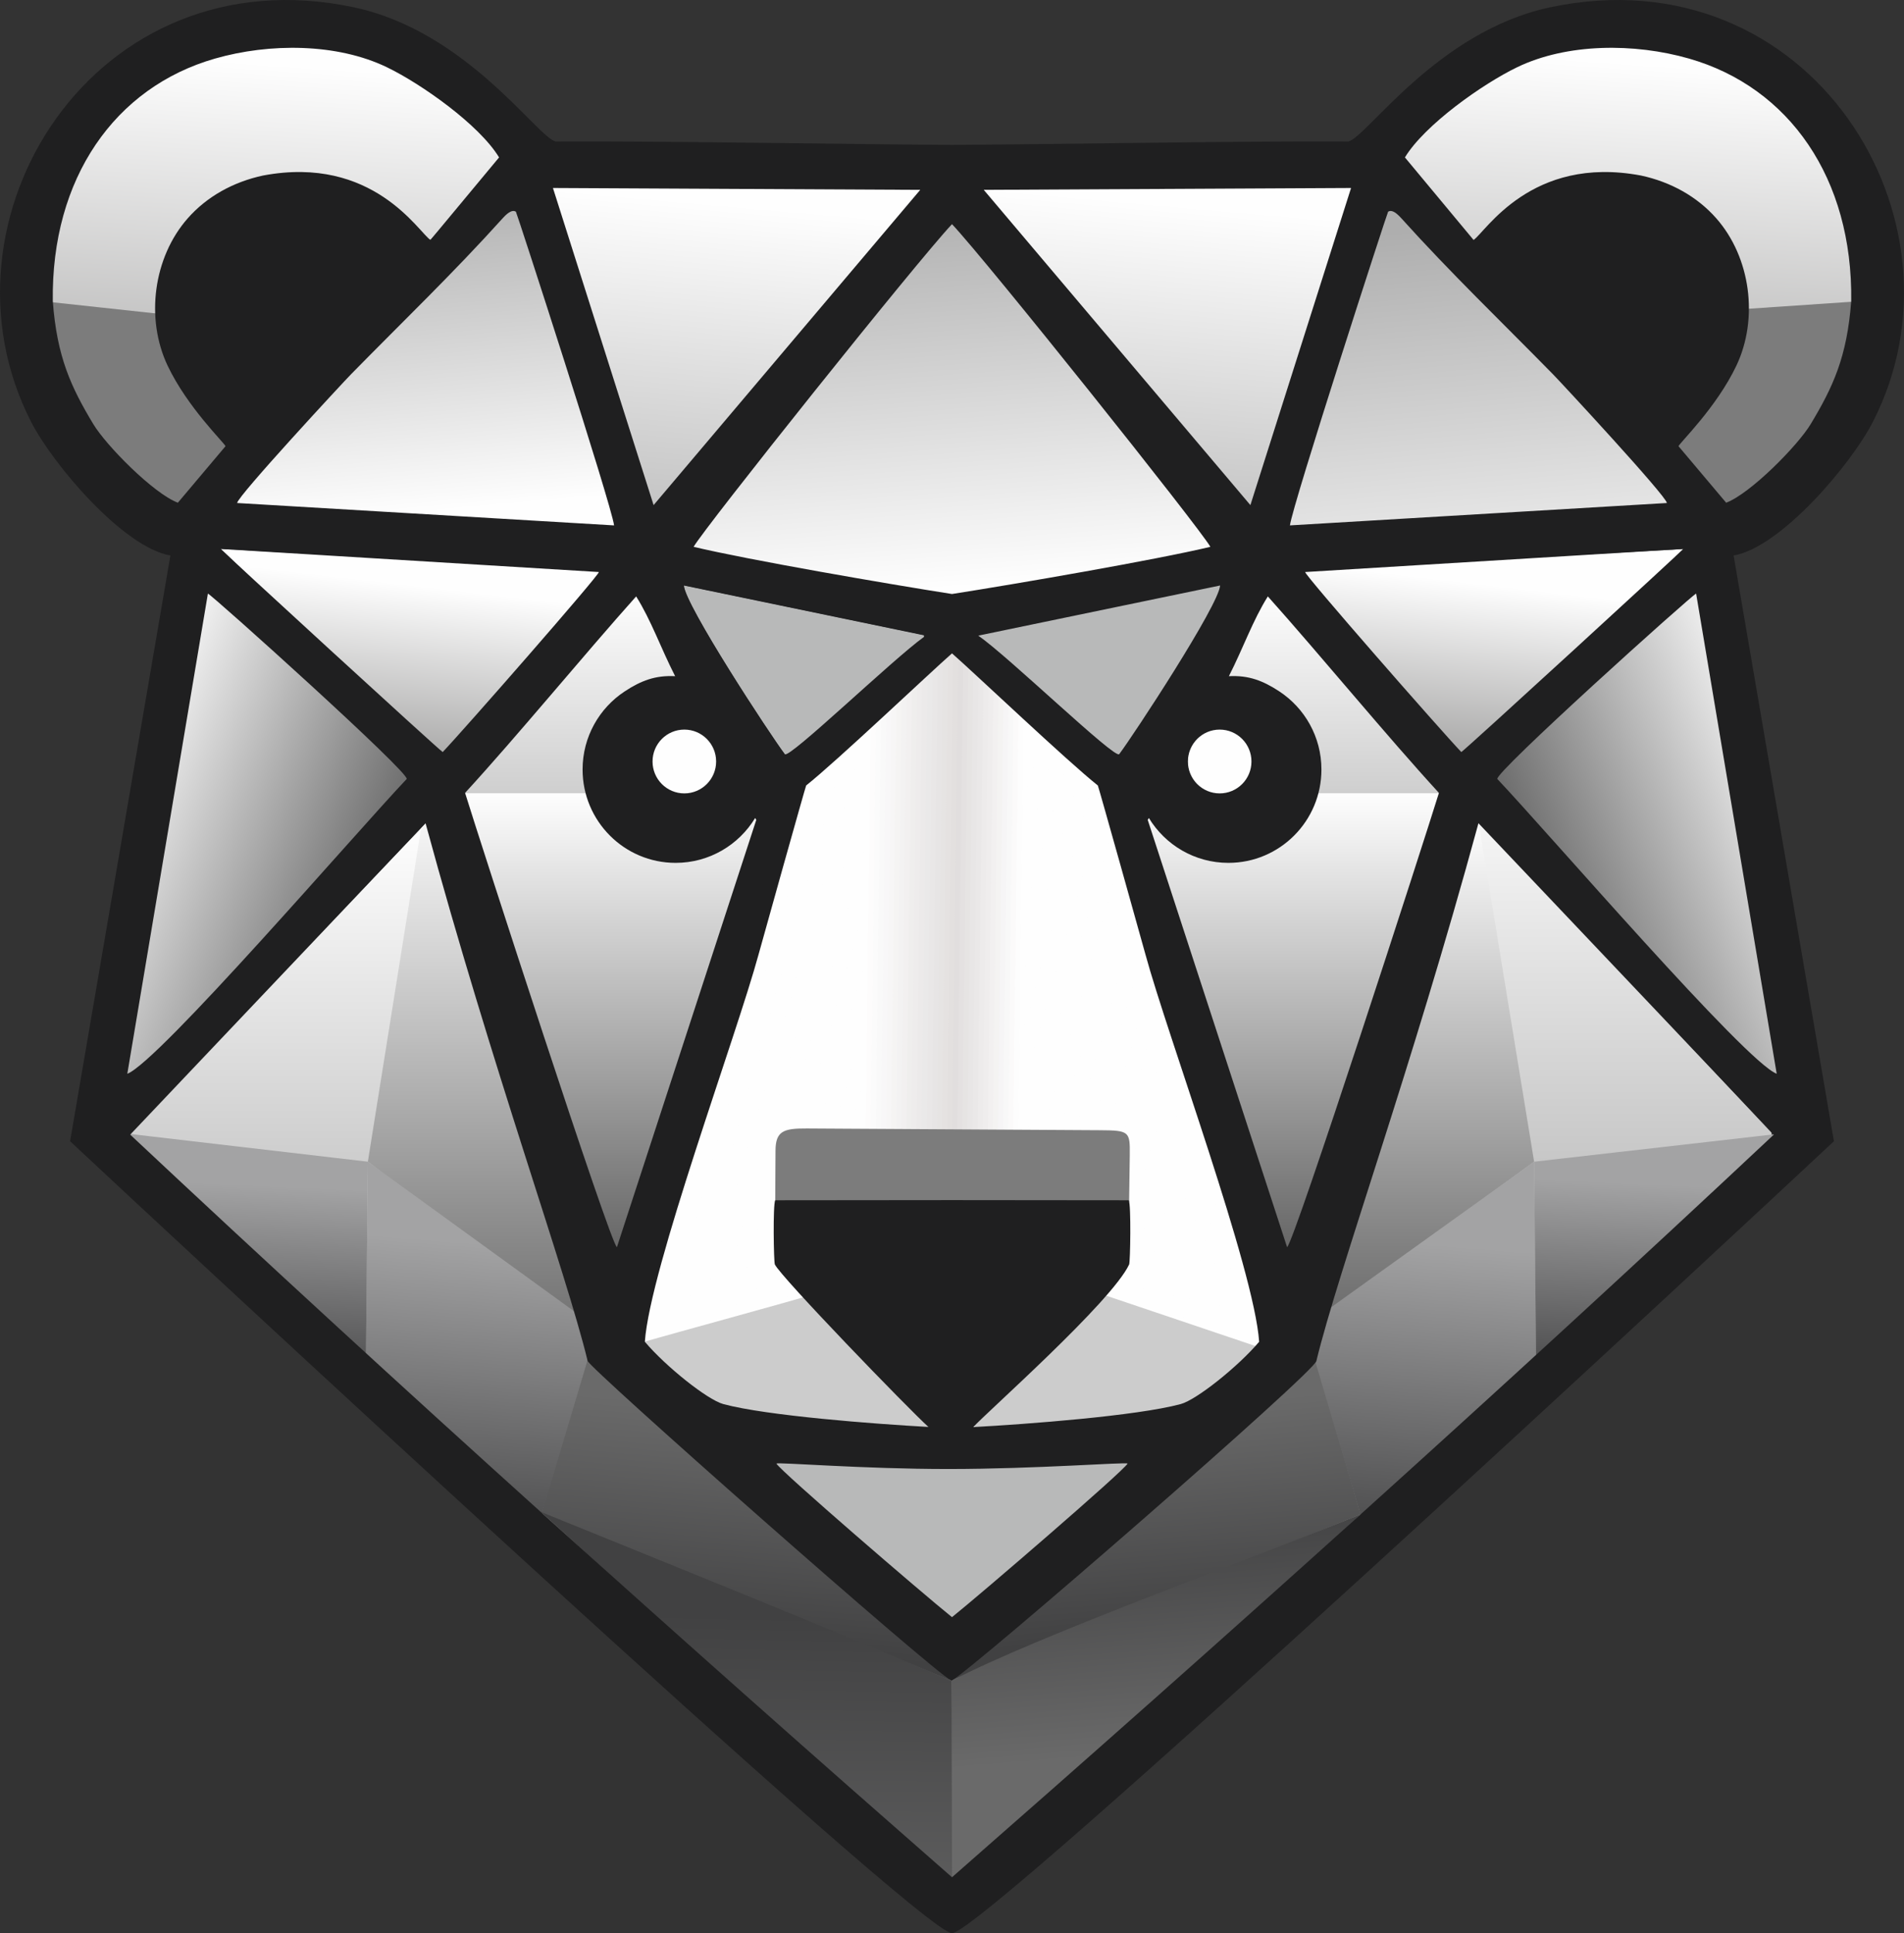 <?xml version="1.0" encoding="UTF-8"?> <svg xmlns="http://www.w3.org/2000/svg" width="201" height="204" viewBox="0 0 201 204" fill="none"><rect x="0" y="0" width="201" height="204" fill="#333333" stroke="none"/><path d="M72.219 83.816C74.119 83.816 75.66 82.271 75.66 80.365C75.66 78.46 74.119 76.915 72.219 76.915C70.318 76.915 68.777 78.46 68.777 80.365C68.777 82.271 70.318 83.816 72.219 83.816Z" fill="#FEFEFE"></path><path d="M128.805 83.816C130.706 83.816 132.247 82.271 132.247 80.365C132.247 78.46 130.706 76.915 128.805 76.915C126.905 76.915 125.364 78.46 125.364 80.365C125.364 82.271 126.905 83.816 128.805 83.816Z" fill="#FEFEFE"></path><path fill-rule="evenodd" clip-rule="evenodd" d="M195.424 30.424C196.077 38.047 192.5 48.759 182.162 53.509L176.965 46.917C177.783 46.092 184.865 39.054 184.161 32.61L195.424 30.424Z" fill="#7C7C7C"></path><path fill-rule="evenodd" clip-rule="evenodd" d="M188.266 113.308C186.334 112.57 166.779 90.693 163.109 87.174C157.798 82.086 157.997 83.17 160.172 80.157C162.341 77.148 178.771 61.261 179.341 61.076L188.266 113.308Z" fill="url(#paint0_linear_830_1479)"></path><path fill-rule="evenodd" clip-rule="evenodd" d="M103.978 67.074L129.51 61.782C129.376 63.861 120.397 77.533 118.855 79.581C118.166 80.495 105.061 68.29 103.978 67.074Z" fill="#B8B9B9"></path><path fill-rule="evenodd" clip-rule="evenodd" d="M148.324 79.217C153.988 82.849 151.774 85.079 150.366 91.207C149.448 95.198 136.89 131.645 135.734 132.536L135.302 132.668L121.079 86.519C121.1 86.521 124.033 88.881 125.879 89.402C140.679 93.582 141.961 72.754 129.34 71.59L133.707 62.358L148.324 79.217Z" fill="url(#paint1_linear_830_1479)"></path><path fill-rule="evenodd" clip-rule="evenodd" d="M119.866 126.655L81.837 126.585L81.767 121.613C81.737 119.164 81.822 119.03 84.907 119.013L116.472 118.828C118.978 118.813 119.828 119.098 119.838 121.184L119.866 126.655Z" fill="#7C7C7C"></path><path fill-rule="evenodd" clip-rule="evenodd" d="M136.88 55.441C137.175 53.007 145.13 18.502 147.738 21.396C152.96 27.192 159.193 33.93 164.653 39.496C165.495 40.353 176.658 52.386 176.673 53.079L136.88 55.441Z" fill="#E9E9E9"></path><path fill-rule="evenodd" clip-rule="evenodd" d="M138.486 60.362L178.398 57.927C178.372 57.969 173.318 62.307 172.881 62.707C170.975 64.442 169.48 65.913 167.735 67.542C160.198 74.582 157.861 84.599 152.401 78.592C151.153 77.216 149.247 72.105 147.779 70.865C145.907 69.285 144.499 67.338 142.896 65.777C142.078 64.982 138.132 61.618 138.486 60.362Z" fill="url(#paint2_linear_830_1479)"></path><path fill-rule="evenodd" clip-rule="evenodd" d="M177.807 57.927L137.177 60.166L154.433 80.374L177.807 57.927Z" fill="url(#paint3_linear_830_1479)"></path><path fill-rule="evenodd" clip-rule="evenodd" d="M179.747 59.46L189.985 116.974L155.815 81.692L179.747 59.46Z" fill="url(#paint4_linear_830_1479)"></path><path fill-rule="evenodd" clip-rule="evenodd" d="M177.44 53.742L133.616 57.161L146.579 18.742L177.44 53.742Z" fill="url(#paint5_linear_830_1479)"></path><path fill-rule="evenodd" clip-rule="evenodd" d="M145.411 18.419L102.888 19.067L131.916 56.349L145.411 18.419Z" fill="url(#paint6_linear_830_1479)"></path><path fill-rule="evenodd" clip-rule="evenodd" d="M131.116 58.238L99.858 65.89L67.98 57.27L99.936 19.814L131.116 58.238Z" fill="url(#paint7_linear_830_1479)"></path><path fill-rule="evenodd" clip-rule="evenodd" d="M97.722 67.074L72.19 61.782C72.324 63.861 81.303 77.533 82.845 79.581C83.534 80.495 96.639 68.29 97.722 67.074Z" fill="#B8B9B9"></path><mask id="mask0_830_1479" style="mask-type:luminance" maskUnits="userSpaceOnUse" x="64" y="65" width="72" height="89"><path d="M82.832 82.256L101.849 65.89L118.936 82.683L135.68 142.442L131.138 149.233L100.986 153.254L73.658 149.939L64.579 142.533L82.832 82.256Z" fill="white"></path></mask><g mask="url(#mask0_830_1479)"><path fill-rule="evenodd" clip-rule="evenodd" d="M65.563 65.425L66 65.429L64.885 152.791L64.45 152.785L65.563 65.425Z" fill="#FEFEFE"></path><path fill-rule="evenodd" clip-rule="evenodd" d="M65.731 65.427L66.537 65.437L65.422 152.797L64.616 152.787L65.731 65.427Z" fill="#FEFEFE"></path><path fill-rule="evenodd" clip-rule="evenodd" d="M66.267 65.433L67.073 65.444L65.96 152.804L65.154 152.795L66.267 65.433Z" fill="#FEFEFE"></path><path fill-rule="evenodd" clip-rule="evenodd" d="M66.807 65.439L67.612 65.45L66.497 152.812L65.691 152.802L66.807 65.439Z" fill="#FEFEFE"></path><path fill-rule="evenodd" clip-rule="evenodd" d="M67.342 65.446L68.147 65.456L67.034 152.818L66.227 152.808L67.342 65.446Z" fill="#FEFEFE"></path><path fill-rule="evenodd" clip-rule="evenodd" d="M67.881 65.454L68.687 65.463L67.571 152.825L66.766 152.814L67.881 65.454Z" fill="#FEFEFE"></path><path fill-rule="evenodd" clip-rule="evenodd" d="M68.417 65.46L69.223 65.471L68.108 152.831L67.302 152.823L68.417 65.46Z" fill="#FEFEFE"></path><path fill-rule="evenodd" clip-rule="evenodd" d="M68.954 65.467L69.762 65.477L68.647 152.84L67.841 152.829L68.954 65.467Z" fill="#FEFEFE"></path><path fill-rule="evenodd" clip-rule="evenodd" d="M69.492 65.473L70.298 65.484L69.183 152.846L68.377 152.836L69.492 65.473Z" fill="#FEFEFE"></path><path fill-rule="evenodd" clip-rule="evenodd" d="M70.029 65.482L70.835 65.49L69.722 152.853L68.916 152.842L70.029 65.482Z" fill="#FEFEFE"></path><path fill-rule="evenodd" clip-rule="evenodd" d="M70.567 65.488L71.373 65.499L70.258 152.859L69.452 152.85L70.567 65.488Z" fill="#FEFEFE"></path><path fill-rule="evenodd" clip-rule="evenodd" d="M71.105 65.495L71.91 65.505L70.797 152.867L69.989 152.857L71.105 65.495Z" fill="#FEFEFE"></path><path fill-rule="evenodd" clip-rule="evenodd" d="M71.639 65.501L72.447 65.512L71.332 152.874L70.526 152.863L71.639 65.501Z" fill="#FEFEFE"></path><path fill-rule="evenodd" clip-rule="evenodd" d="M72.179 65.51L72.984 65.518L71.869 152.88L71.064 152.87L72.179 65.51Z" fill="#FEFEFE"></path><path fill-rule="evenodd" clip-rule="evenodd" d="M72.715 65.516L73.522 65.526L72.407 152.886L71.602 152.878L72.715 65.516Z" fill="#FEFEFE"></path><path fill-rule="evenodd" clip-rule="evenodd" d="M73.254 65.522L74.06 65.533L72.944 152.895L72.139 152.884L73.254 65.522Z" fill="#FEFEFE"></path><path fill-rule="evenodd" clip-rule="evenodd" d="M73.79 65.529L74.596 65.539L73.483 152.901L72.677 152.891L73.79 65.529Z" fill="#FEFEFE"></path><path fill-rule="evenodd" clip-rule="evenodd" d="M74.329 65.537L75.135 65.546L74.02 152.908L73.214 152.897L74.329 65.537Z" fill="#FEFEFE"></path><path fill-rule="evenodd" clip-rule="evenodd" d="M74.865 65.544L75.671 65.554L74.558 152.914L73.75 152.904L74.865 65.544Z" fill="#FEFEFE"></path><path fill-rule="evenodd" clip-rule="evenodd" d="M75.402 65.55L76.21 65.56L75.095 152.923L74.289 152.912L75.402 65.55Z" fill="#FEFEFE"></path><path fill-rule="evenodd" clip-rule="evenodd" d="M75.939 65.556L76.745 65.567L75.63 152.929L74.824 152.919L75.939 65.556Z" fill="#FEFEFE"></path><path fill-rule="evenodd" clip-rule="evenodd" d="M76.476 65.565L77.284 65.573L76.169 152.935L75.363 152.925L76.476 65.565Z" fill="#FEFEFE"></path><path fill-rule="evenodd" clip-rule="evenodd" d="M77.015 65.571L77.82 65.582L76.705 152.942L75.899 152.931L77.015 65.571Z" fill="#FEFEFE"></path><path fill-rule="evenodd" clip-rule="evenodd" d="M77.552 65.577L78.357 65.588L77.244 152.95L76.439 152.94L77.552 65.577Z" fill="#FEFEFE"></path><path fill-rule="evenodd" clip-rule="evenodd" d="M78.09 65.584L78.896 65.594L77.78 152.956L76.975 152.946L78.09 65.584Z" fill="#FEFEFE"></path><path fill-rule="evenodd" clip-rule="evenodd" d="M78.627 65.59L79.433 65.601L78.32 152.963L77.512 152.952L78.627 65.59Z" fill="#FEFEFE"></path><path fill-rule="evenodd" clip-rule="evenodd" d="M79.163 65.599L79.971 65.609L78.856 152.97L78.05 152.959L79.163 65.599Z" fill="#FEFEFE"></path><path fill-rule="evenodd" clip-rule="evenodd" d="M79.702 65.605L80.508 65.616L79.393 152.978L78.587 152.967L79.702 65.605Z" fill="#FEFEFE"></path><path fill-rule="evenodd" clip-rule="evenodd" d="M80.237 65.612L81.043 65.622L79.93 152.984L79.124 152.974L80.237 65.612Z" fill="#FEFEFE"></path><path fill-rule="evenodd" clip-rule="evenodd" d="M80.776 65.618L81.582 65.629L80.467 152.991L79.661 152.98L80.776 65.618Z" fill="#FEFEFE"></path><path fill-rule="evenodd" clip-rule="evenodd" d="M81.312 65.626L82.118 65.637L81.005 152.997L80.199 152.986L81.312 65.626Z" fill="#FEFEFE"></path><path fill-rule="evenodd" clip-rule="evenodd" d="M81.852 65.633L82.657 65.643L81.542 153.003L80.736 152.995L81.852 65.633Z" fill="#FEFEFE"></path><path fill-rule="evenodd" clip-rule="evenodd" d="M82.388 65.639L83.193 65.65L82.08 153.012L81.272 153.001L82.388 65.639Z" fill="#FEFEFE"></path><path fill-rule="evenodd" clip-rule="evenodd" d="M82.925 65.645L83.733 65.656L82.617 153.018L81.811 153.008L82.925 65.645Z" fill="#FEFEFE"></path><path fill-rule="evenodd" clip-rule="evenodd" d="M83.463 65.654L84.269 65.665L83.153 153.025L82.348 153.014L83.463 65.654Z" fill="#FEFEFE"></path><path fill-rule="evenodd" clip-rule="evenodd" d="M84 65.66L84.805 65.671L83.692 153.031L82.887 153.023L84 65.66Z" fill="#FEFEFE"></path><path fill-rule="evenodd" clip-rule="evenodd" d="M84.537 65.667L85.343 65.677L84.228 153.04L83.422 153.029L84.537 65.667Z" fill="#FEFEFE"></path><path fill-rule="evenodd" clip-rule="evenodd" d="M85.074 65.673L85.88 65.684L84.767 153.046L83.961 153.035L85.074 65.673Z" fill="#FEFEFE"></path><path fill-rule="evenodd" clip-rule="evenodd" d="M85.612 65.682L86.418 65.69L85.303 153.052L84.497 153.042L85.612 65.682Z" fill="#FEFEFE"></path><path fill-rule="evenodd" clip-rule="evenodd" d="M86.149 65.688L86.955 65.699L85.84 153.059L85.034 153.05L86.149 65.688Z" fill="#FEFEFE"></path><path fill-rule="evenodd" clip-rule="evenodd" d="M86.685 65.695L87.493 65.705L86.378 153.067L85.572 153.057L86.685 65.695Z" fill="#FEFEFE"></path><path fill-rule="evenodd" clip-rule="evenodd" d="M87.225 65.701L88.03 65.711L86.915 153.073L86.109 153.063L87.225 65.701Z" fill="#FEFEFE"></path><path fill-rule="evenodd" clip-rule="evenodd" d="M87.761 65.709L88.566 65.718L87.453 153.08L86.647 153.069L87.761 65.709Z" fill="#FEFEFE"></path><path fill-rule="evenodd" clip-rule="evenodd" d="M88.3 65.716L89.106 65.726L87.99 153.086L87.185 153.078L88.3 65.716Z" fill="#FEFEFE"></path><path fill-rule="evenodd" clip-rule="evenodd" d="M88.835 65.722L89.641 65.733L88.528 153.095L87.72 153.084L88.835 65.722Z" fill="#FEFEFE"></path><path fill-rule="evenodd" clip-rule="evenodd" d="M89.372 65.728L90.18 65.739L89.064 153.101L88.259 153.091L89.372 65.728Z" fill="#FEFEFE"></path><path fill-rule="evenodd" clip-rule="evenodd" d="M89.91 65.737L90.716 65.746L89.601 153.108L88.795 153.097L89.91 65.737Z" fill="#FEFEFE"></path><path fill-rule="evenodd" clip-rule="evenodd" d="M90.447 65.743L91.255 65.754L90.14 153.114L89.334 153.103L90.447 65.743Z" fill="#FEFEFE"></path><path fill-rule="evenodd" clip-rule="evenodd" d="M90.985 65.75L91.791 65.76L90.676 153.123L89.87 153.112L90.985 65.75Z" fill="#FEFEFE"></path><path fill-rule="evenodd" clip-rule="evenodd" d="M91.522 65.756L92.328 65.767L91.215 153.129L90.409 153.118L91.522 65.756Z" fill="#FEFEFE"></path><path fill-rule="evenodd" clip-rule="evenodd" d="M92.061 65.765L92.866 65.773L91.751 153.135L90.945 153.125L92.061 65.765Z" fill="#FDFCFC"></path><path fill-rule="evenodd" clip-rule="evenodd" d="M92.597 65.771L93.402 65.781L92.289 153.141L91.481 153.131L92.597 65.771Z" fill="#FBFBFB"></path><path fill-rule="evenodd" clip-rule="evenodd" d="M93.133 65.777L93.941 65.788L92.825 153.15L92.019 153.139L93.133 65.777Z" fill="#F9F9F9"></path><path fill-rule="evenodd" clip-rule="evenodd" d="M93.672 65.784L94.478 65.794L93.362 153.156L92.557 153.146L93.672 65.784Z" fill="#F8F7F8"></path><path fill-rule="evenodd" clip-rule="evenodd" d="M94.208 65.792L95.014 65.801L93.9 153.163L93.095 153.152L94.208 65.792Z" fill="#F7F6F6"></path><path fill-rule="evenodd" clip-rule="evenodd" d="M94.747 65.799L95.553 65.809L94.438 153.169L93.632 153.159L94.747 65.799Z" fill="#F5F4F3"></path><path fill-rule="evenodd" clip-rule="evenodd" d="M95.283 65.805L96.089 65.816L94.976 153.178L94.17 153.167L95.283 65.805Z" fill="#F3F2F2"></path><path fill-rule="evenodd" clip-rule="evenodd" d="M95.822 65.811L96.628 65.822L95.513 153.184L94.707 153.174L95.822 65.811Z" fill="#F2F0F0"></path><path fill-rule="evenodd" clip-rule="evenodd" d="M96.358 65.818L97.164 65.828L96.051 153.19L95.243 153.18L96.358 65.818Z" fill="#EFEEED"></path><path fill-rule="evenodd" clip-rule="evenodd" d="M96.895 65.826L97.703 65.837L96.588 153.197L95.782 153.186L96.895 65.826Z" fill="#EEECEC"></path><path fill-rule="evenodd" clip-rule="evenodd" d="M97.433 65.832L98.238 65.843L97.123 153.205L96.317 153.195L97.433 65.832Z" fill="#ECEAEA"></path><path fill-rule="evenodd" clip-rule="evenodd" d="M97.97 65.839L98.775 65.85L97.662 153.212L96.856 153.201L97.97 65.839Z" fill="#EAE9E9"></path><path fill-rule="evenodd" clip-rule="evenodd" d="M98.508 65.846L99.314 65.856L98.198 153.218L97.393 153.208L98.508 65.846Z" fill="#E9E7E7"></path><path fill-rule="evenodd" clip-rule="evenodd" d="M99.045 65.854L99.85 65.865L98.737 153.225L97.932 153.214L99.045 65.854Z" fill="#E7E5E5"></path><path fill-rule="evenodd" clip-rule="evenodd" d="M99.583 65.86L100.389 65.871L99.273 153.231L98.468 153.222L99.583 65.86Z" fill="#E6E4E3"></path><path fill-rule="evenodd" clip-rule="evenodd" d="M100.119 65.867L100.925 65.877L99.81 153.239L99.004 153.229L100.119 65.867Z" fill="#E5E2E1"></path><path fill-rule="evenodd" clip-rule="evenodd" d="M100.656 65.873L101.464 65.884L100.349 153.246L99.543 153.235L100.656 65.873Z" fill="#E3E0DF"></path><path fill-rule="evenodd" clip-rule="evenodd" d="M101.194 65.882L102 65.892L100.885 153.252L100.079 153.242L101.194 65.882Z" fill="#E1DEDE"></path><path fill-rule="evenodd" clip-rule="evenodd" d="M101.73 65.888L102.536 65.899L101.423 153.259L100.617 153.25L101.73 65.888Z" fill="#E4E1E1"></path><path fill-rule="evenodd" clip-rule="evenodd" d="M102.27 65.894L103.075 65.905L101.96 153.267L101.154 153.256L102.27 65.894Z" fill="#E6E4E3"></path><path fill-rule="evenodd" clip-rule="evenodd" d="M102.806 65.901L103.611 65.911L102.498 153.273L101.692 153.263L102.806 65.901Z" fill="#E8E6E6"></path><path fill-rule="evenodd" clip-rule="evenodd" d="M103.345 65.909L104.15 65.918L103.035 153.28L102.229 153.269L103.345 65.909Z" fill="#EAE8E8"></path><path fill-rule="evenodd" clip-rule="evenodd" d="M103.881 65.916L104.687 65.926L103.571 153.286L102.766 153.278L103.881 65.916Z" fill="#EDEBEB"></path><path fill-rule="evenodd" clip-rule="evenodd" d="M104.418 65.922L105.226 65.933L104.11 153.295L103.305 153.284L104.418 65.922Z" fill="#EFEDED"></path><path fill-rule="evenodd" clip-rule="evenodd" d="M104.956 65.928L105.762 65.939L104.647 153.301L103.841 153.291L104.956 65.928Z" fill="#F2F0F0"></path><path fill-rule="evenodd" clip-rule="evenodd" d="M105.493 65.937L106.299 65.945L105.186 153.307L104.38 153.297L105.493 65.937Z" fill="#F4F3F2"></path><path fill-rule="evenodd" clip-rule="evenodd" d="M106.03 65.943L106.836 65.954L105.721 153.314L104.915 153.305L106.03 65.943Z" fill="#F6F5F6"></path><path fill-rule="evenodd" clip-rule="evenodd" d="M106.567 65.95L107.373 65.96L106.26 153.322L105.454 153.312L106.567 65.95Z" fill="#F8F8F8"></path><path fill-rule="evenodd" clip-rule="evenodd" d="M107.105 65.956L107.911 65.966L106.796 153.329L105.99 153.318L107.105 65.956Z" fill="#FBFAFA"></path><path fill-rule="evenodd" clip-rule="evenodd" d="M107.642 65.964L108.447 65.973L107.332 153.335L106.526 153.324L107.642 65.964Z" fill="#FDFDFD"></path><path fill-rule="evenodd" clip-rule="evenodd" d="M108.179 65.971L108.986 65.981L107.871 153.341L107.065 153.333L108.179 65.971Z" fill="#FEFEFE"></path><path fill-rule="evenodd" clip-rule="evenodd" d="M108.717 65.977L109.523 65.988L108.407 153.35L107.602 153.339L108.717 65.977Z" fill="#FEFEFE"></path><path fill-rule="evenodd" clip-rule="evenodd" d="M109.254 65.984L110.059 65.994L108.946 153.356L108.141 153.346L109.254 65.984Z" fill="#FEFEFE"></path><path fill-rule="evenodd" clip-rule="evenodd" d="M109.792 65.992L110.598 66.001L109.482 153.363L108.677 153.352L109.792 65.992Z" fill="#FEFEFE"></path><path fill-rule="evenodd" clip-rule="evenodd" d="M110.328 65.999L111.134 66.009L110.021 153.369L109.213 153.359L110.328 65.999Z" fill="#FEFEFE"></path><path fill-rule="evenodd" clip-rule="evenodd" d="M110.865 66.005L111.673 66.016L110.558 153.378L109.752 153.367L110.865 66.005Z" fill="#FEFEFE"></path><path fill-rule="evenodd" clip-rule="evenodd" d="M111.403 66.011L112.209 66.022L111.094 153.384L110.288 153.373L111.403 66.011Z" fill="#FEFEFE"></path><path fill-rule="evenodd" clip-rule="evenodd" d="M111.94 66.02L112.746 66.028L111.633 153.39L110.827 153.38L111.94 66.02Z" fill="#FEFEFE"></path><path fill-rule="evenodd" clip-rule="evenodd" d="M112.479 66.026L113.284 66.037L112.169 153.397L111.363 153.386L112.479 66.026Z" fill="#FEFEFE"></path><path fill-rule="evenodd" clip-rule="evenodd" d="M113.015 66.032L113.821 66.043L112.708 153.405L111.902 153.395L113.015 66.032Z" fill="#FEFEFE"></path><path fill-rule="evenodd" clip-rule="evenodd" d="M113.554 66.039L114.359 66.049L113.244 153.412L112.438 153.401L113.554 66.039Z" fill="#FEFEFE"></path><path fill-rule="evenodd" clip-rule="evenodd" d="M114.09 66.045L114.896 66.056L113.78 153.418L112.975 153.407L114.09 66.045Z" fill="#FEFEFE"></path><path fill-rule="evenodd" clip-rule="evenodd" d="M114.626 66.054L115.434 66.064L114.318 153.424L113.513 153.414L114.626 66.054Z" fill="#FEFEFE"></path><path fill-rule="evenodd" clip-rule="evenodd" d="M115.164 66.06L115.97 66.071L114.855 153.433L114.049 153.422L115.164 66.06Z" fill="#FEFEFE"></path><path fill-rule="evenodd" clip-rule="evenodd" d="M115.701 66.067L116.507 66.077L115.394 153.439L114.588 153.429L115.701 66.067Z" fill="#FEFEFE"></path><path fill-rule="evenodd" clip-rule="evenodd" d="M116.239 66.073L117.045 66.083L115.93 153.446L115.124 153.435L116.239 66.073Z" fill="#FEFEFE"></path><path fill-rule="evenodd" clip-rule="evenodd" d="M116.776 66.081L117.582 66.092L116.469 153.452L115.663 153.441L116.776 66.081Z" fill="#FEFEFE"></path><path fill-rule="evenodd" clip-rule="evenodd" d="M117.314 66.088L118.12 66.098L117.005 153.458L116.199 153.45L117.314 66.088Z" fill="#FEFEFE"></path><path fill-rule="evenodd" clip-rule="evenodd" d="M117.852 66.094L118.657 66.105L117.542 153.467L116.736 153.456L117.852 66.094Z" fill="#FEFEFE"></path><path fill-rule="evenodd" clip-rule="evenodd" d="M118.388 66.101L119.195 66.111L118.08 153.473L117.274 153.463L118.388 66.101Z" fill="#FEFEFE"></path><path fill-rule="evenodd" clip-rule="evenodd" d="M118.926 66.109L119.731 66.12L118.616 153.48L117.811 153.469L118.926 66.109Z" fill="#FEFEFE"></path><path fill-rule="evenodd" clip-rule="evenodd" d="M119.463 66.115L120.268 66.126L119.155 153.486L118.35 153.478L119.463 66.115Z" fill="#FEFEFE"></path><path fill-rule="evenodd" clip-rule="evenodd" d="M120.001 66.122L120.807 66.132L119.691 153.495L118.886 153.484L120.001 66.122Z" fill="#FEFEFE"></path><path fill-rule="evenodd" clip-rule="evenodd" d="M120.538 66.128L121.344 66.139L120.23 153.501L119.425 153.49L120.538 66.128Z" fill="#FEFEFE"></path><path fill-rule="evenodd" clip-rule="evenodd" d="M121.076 66.137L121.882 66.148L120.767 153.508L119.961 153.497L121.076 66.137Z" fill="#FEFEFE"></path><path fill-rule="evenodd" clip-rule="evenodd" d="M121.612 66.143L122.418 66.153L121.303 153.513L120.497 153.505L121.612 66.143Z" fill="#FEFEFE"></path><path fill-rule="evenodd" clip-rule="evenodd" d="M122.149 66.149L122.957 66.16L121.842 153.522L121.036 153.512L122.149 66.149Z" fill="#FEFEFE"></path><path fill-rule="evenodd" clip-rule="evenodd" d="M122.688 66.156L123.493 66.166L122.378 153.529L121.572 153.518L122.688 66.156Z" fill="#FEFEFE"></path><path fill-rule="evenodd" clip-rule="evenodd" d="M123.223 66.164L124.029 66.173L122.916 153.535L122.11 153.524L123.223 66.164Z" fill="#FEFEFE"></path><path fill-rule="evenodd" clip-rule="evenodd" d="M123.762 66.171L124.567 66.181L123.452 153.541L122.646 153.533L123.762 66.171Z" fill="#FEFEFE"></path><path fill-rule="evenodd" clip-rule="evenodd" d="M124.299 66.177L125.104 66.188L123.991 153.55L123.186 153.539L124.299 66.177Z" fill="#FEFEFE"></path><path fill-rule="evenodd" clip-rule="evenodd" d="M124.837 66.184L125.643 66.194L124.527 153.556L123.722 153.546L124.837 66.184Z" fill="#FEFEFE"></path><path fill-rule="evenodd" clip-rule="evenodd" d="M125.374 66.192L126.18 66.2L125.064 153.563L124.259 153.552L125.374 66.192Z" fill="#FEFEFE"></path><path fill-rule="evenodd" clip-rule="evenodd" d="M125.91 66.198L126.716 66.209L125.603 153.569L124.797 153.561L125.91 66.198Z" fill="#FEFEFE"></path><path fill-rule="evenodd" clip-rule="evenodd" d="M126.449 66.205L127.255 66.215L126.14 153.577L125.334 153.567L126.449 66.205Z" fill="#FEFEFE"></path><path fill-rule="evenodd" clip-rule="evenodd" d="M126.985 66.211L127.791 66.222L126.678 153.584L125.872 153.573L126.985 66.211Z" fill="#FEFEFE"></path><path fill-rule="evenodd" clip-rule="evenodd" d="M127.523 66.22L128.329 66.228L127.214 153.59L126.408 153.58L127.523 66.22Z" fill="#FEFEFE"></path><path fill-rule="evenodd" clip-rule="evenodd" d="M128.06 66.226L128.865 66.237L127.752 153.597L126.944 153.586L128.06 66.226Z" fill="#FEFEFE"></path><path fill-rule="evenodd" clip-rule="evenodd" d="M128.599 66.232L129.404 66.243L128.289 153.605L127.483 153.595L128.599 66.232Z" fill="#FEFEFE"></path><path fill-rule="evenodd" clip-rule="evenodd" d="M129.135 66.239L129.94 66.249L128.825 153.612L128.02 153.601L129.135 66.239Z" fill="#FEFEFE"></path><path fill-rule="evenodd" clip-rule="evenodd" d="M129.672 66.247L130.477 66.256L129.364 153.618L128.559 153.607L129.672 66.247Z" fill="#FEFEFE"></path><path fill-rule="evenodd" clip-rule="evenodd" d="M130.21 66.254L131.016 66.264L129.9 153.624L129.095 153.614L130.21 66.254Z" fill="#FEFEFE"></path><path fill-rule="evenodd" clip-rule="evenodd" d="M130.747 66.26L131.553 66.271L130.439 153.633L129.634 153.622L130.747 66.26Z" fill="#FEFEFE"></path><path fill-rule="evenodd" clip-rule="evenodd" d="M131.285 66.266L132.091 66.277L130.976 153.639L130.17 153.628L131.285 66.266Z" fill="#FEFEFE"></path><path fill-rule="evenodd" clip-rule="evenodd" d="M131.821 66.273L132.627 66.283L131.512 153.645L130.706 153.635L131.821 66.273Z" fill="#FEFEFE"></path><path fill-rule="evenodd" clip-rule="evenodd" d="M132.359 66.281L133.165 66.292L132.05 153.652L131.244 153.641L132.359 66.281Z" fill="#FEFEFE"></path><path fill-rule="evenodd" clip-rule="evenodd" d="M132.896 66.288L133.702 66.299L132.587 153.661L131.781 153.65L132.896 66.288Z" fill="#FEFEFE"></path><path fill-rule="evenodd" clip-rule="evenodd" d="M133.432 66.294L134.238 66.305L133.125 153.667L132.319 153.656L133.432 66.294Z" fill="#FEFEFE"></path><path fill-rule="evenodd" clip-rule="evenodd" d="M133.972 66.3L134.777 66.311L133.662 153.673L132.856 153.663L133.972 66.3Z" fill="#FEFEFE"></path><path fill-rule="evenodd" clip-rule="evenodd" d="M134.508 66.309L135.313 66.32L134.2 153.679L133.395 153.669L134.508 66.309Z" fill="#FEFEFE"></path><path fill-rule="evenodd" clip-rule="evenodd" d="M135.047 66.315L135.853 66.326L134.737 153.688L133.932 153.678L135.047 66.315Z" fill="#FEFEFE"></path><path fill-rule="evenodd" clip-rule="evenodd" d="M135.583 66.322L136.389 66.332L135.273 153.694L134.468 153.684L135.583 66.322Z" fill="#FEFEFE"></path><path fill-rule="evenodd" clip-rule="evenodd" d="M136.119 66.328L136.927 66.339L135.812 153.701L135.006 153.69L136.119 66.328Z" fill="#FEFEFE"></path><path fill-rule="evenodd" clip-rule="evenodd" d="M136.658 66.337H136.651L135.536 153.697H135.542L136.658 66.337Z" fill="#FEFEFE"></path></g><path fill-rule="evenodd" clip-rule="evenodd" d="M67.558 141.709C66.604 142.664 75.254 148.604 76.238 148.915C82.855 151.003 93.363 150.344 98.974 150.626C98.715 149.508 86.897 137.35 85.111 136.791C85.135 136.859 70.791 140.782 67.558 141.709Z" fill="#CCCCCC"></path><path fill-rule="evenodd" clip-rule="evenodd" d="M134.006 142.533L116.792 136.727L102.754 150.381L102.968 150.594C108.824 150.284 115.564 150.026 121.185 149.125C125.343 148.459 133.574 145.84 134.006 142.533Z" fill="#CCCCCC"></path><path fill-rule="evenodd" clip-rule="evenodd" d="M5.581 30.424C4.928 38.047 8.42 48.746 18.758 53.496L24.04 46.917C23.221 46.092 16.065 39.014 16.767 32.571L5.581 30.424Z" fill="#7C7C7C"></path><path fill-rule="evenodd" clip-rule="evenodd" d="M13.44 113.308C15.372 112.57 34.927 90.693 38.597 87.174C43.908 82.086 43.707 83.17 41.534 80.157C39.363 77.148 22.935 61.261 22.365 61.076L13.44 113.308Z" fill="url(#paint8_linear_830_1479)"></path><path fill-rule="evenodd" clip-rule="evenodd" d="M80.89 154.439C81.418 155.37 100.852 172.253 101.074 172.199C102.48 171.863 121.094 154.923 121.278 154.249C118.157 152.846 83.298 152.621 80.89 154.439Z" fill="#B8B9B9"></path><path fill-rule="evenodd" clip-rule="evenodd" d="M97.729 67.074L72.197 61.782C72.331 63.861 81.31 77.533 82.852 79.581C83.541 80.495 96.646 68.29 97.729 67.074Z" fill="#B8B9B9"></path><path fill-rule="evenodd" clip-rule="evenodd" d="M52.593 79.218C46.93 82.849 49.143 85.08 50.551 91.208C51.469 95.199 64.027 131.645 65.183 132.536L65.615 132.668L79.838 86.519C79.817 86.521 76.885 88.882 75.038 89.402C60.239 93.583 59.289 72.943 71.91 71.78L67.229 62.401L52.593 79.218Z" fill="url(#paint9_linear_830_1479)"></path><path fill-rule="evenodd" clip-rule="evenodd" d="M81.838 126.905L119.197 126.835L119.267 121.864C119.296 119.417 119.214 119.281 116.182 119.264L85.173 119.079C82.711 119.064 81.876 119.349 81.868 121.435L81.838 126.905Z" fill="#7C7C7C"></path><path fill-rule="evenodd" clip-rule="evenodd" d="M64.827 55.441C64.532 53.007 56.575 18.502 53.967 21.396C48.745 27.192 42.514 33.93 37.054 39.496C36.212 40.353 25.049 52.386 25.034 53.079L64.827 55.441Z" fill="#E9E9E9"></path><path fill-rule="evenodd" clip-rule="evenodd" d="M4.898 31.827L17.117 33.148C16.977 25.436 21.264 20.226 27.883 18.987C39.483 16.816 43.601 25.138 45.441 25.321L53.214 16.646C43.552 3.578 32.024 3.114 22.576 5.814C11.973 8.844 4.724 18.887 4.898 31.827Z" fill="url(#paint10_linear_830_1479)"></path><path fill-rule="evenodd" clip-rule="evenodd" d="M63.219 60.362L23.308 57.927C23.333 57.969 28.388 62.307 28.825 62.707C30.731 64.442 32.225 65.913 33.97 67.542C41.508 74.582 43.844 84.599 49.302 78.592C50.553 77.216 52.459 72.105 53.926 70.865C55.798 69.285 57.206 67.338 58.809 65.777C59.627 64.982 63.571 61.618 63.219 60.362Z" fill="url(#paint11_linear_830_1479)"></path><path fill-rule="evenodd" clip-rule="evenodd" d="M100.358 199.396L100.509 199.258V175.873C86.772 164.362 77.218 154.211 64.579 142.533C58.369 131.16 47.541 88.722 44.924 86.868L13.795 119.495L13.746 119.729C40.211 147.522 72.791 174.585 100.358 199.396Z" fill="url(#paint12_linear_830_1479)"></path><path fill-rule="evenodd" clip-rule="evenodd" d="M23.308 57.927L63.938 60.166L46.681 80.374L23.308 57.927Z" fill="url(#paint13_linear_830_1479)"></path><path fill-rule="evenodd" clip-rule="evenodd" d="M21.959 59.46L11.721 116.974L45.891 81.692L21.959 59.46Z" fill="url(#paint14_linear_830_1479)"></path><path fill-rule="evenodd" clip-rule="evenodd" d="M23.675 53.742L67.498 57.161L54.535 18.742L23.675 53.742Z" fill="url(#paint15_linear_830_1479)"></path><path fill-rule="evenodd" clip-rule="evenodd" d="M56.295 18.419L98.819 19.067L69.79 56.349L56.295 18.419Z" fill="url(#paint16_linear_830_1479)"></path><path fill-rule="evenodd" clip-rule="evenodd" d="M70.59 58.238L101.849 65.89L133.725 57.27L101.77 19.814L70.59 58.238Z" fill="url(#paint17_linear_830_1479)"></path><path fill-rule="evenodd" clip-rule="evenodd" d="M102.457 66.887L129.986 61.178C129.842 63.424 120.161 78.163 118.499 80.372C117.757 81.359 103.625 68.197 102.457 66.887Z" fill="#B8B9B9"></path><path fill-rule="evenodd" clip-rule="evenodd" d="M145.417 18.419L102.894 19.067L131.922 56.349L145.417 18.419Z" fill="url(#paint18_linear_830_1479)"></path><path fill-rule="evenodd" clip-rule="evenodd" d="M195.71 31.827L184.161 32.61C184.301 24.898 179.567 20.675 172.947 19.435C161.35 17.264 157.739 25.874 155.901 26.054L147.833 16.735C157.493 3.665 169.307 2.927 178.757 5.627C189.358 8.657 195.886 18.887 195.71 31.827Z" fill="url(#paint19_linear_830_1479)"></path><path fill-rule="evenodd" clip-rule="evenodd" d="M151.971 83.708C152.172 85.613 151.146 87.812 150.366 91.208C149.448 95.199 136.89 131.645 135.734 132.536L135.301 132.668L120.6 85.647C120.621 85.647 124.032 88.882 125.879 89.402C132.596 91.299 136.593 87.993 137.772 83.708H151.971Z" fill="url(#paint20_linear_830_1479)"></path><path fill-rule="evenodd" clip-rule="evenodd" d="M48.948 83.708C48.745 85.613 49.771 87.812 50.551 91.208C51.469 95.199 64.027 131.645 65.183 132.536L65.615 132.668L80.47 85.55C80.449 85.55 76.885 88.882 75.038 89.402C68.321 91.299 64.324 87.993 63.145 83.708H48.948Z" fill="url(#paint21_linear_830_1479)"></path><path fill-rule="evenodd" clip-rule="evenodd" d="M100.446 177.356C86.706 165.842 75.569 150.745 62.932 139.068L62.898 139.006L57.192 159.642L100.446 177.356Z" fill="url(#paint22_linear_830_1479)"></path><path fill-rule="evenodd" clip-rule="evenodd" d="M65.894 145.015C59.683 133.641 47.541 88.722 44.924 86.868L44.46 87.355L38.835 122.585C43.234 125.77 70.781 149.531 65.894 145.015Z" fill="url(#paint23_linear_830_1479)"></path><path fill-rule="evenodd" clip-rule="evenodd" d="M63.038 140.133L38.835 122.585L38.625 144.235C51.126 155.923 45.331 150.743 56.851 160.871L63.038 140.133Z" fill="url(#paint24_linear_830_1479)"></path><path fill-rule="evenodd" clip-rule="evenodd" d="M11.257 119.37L38.835 122.585L38.625 144.235C26.238 134.499 14.007 124.762 11.257 119.37Z" fill="url(#paint25_linear_830_1479)"></path><path fill-rule="evenodd" clip-rule="evenodd" d="M100.428 199.397L100.277 199.258V175.874C114.017 164.362 123.568 154.211 136.207 142.534C142.417 131.16 153.288 88.237 155.902 86.381L186.991 119.496L187.04 119.73C160.577 147.522 127.995 174.585 100.428 199.397Z" fill="url(#paint26_linear_830_1479)"></path><path fill-rule="evenodd" clip-rule="evenodd" d="M100.43 177.317C100.442 175.463 133.408 143.178 137.619 139.287L137.653 139.225L143.638 159.797L100.43 177.317Z" fill="url(#paint27_linear_830_1479)"></path><path fill-rule="evenodd" clip-rule="evenodd" d="M135.122 142.285C141.332 130.911 153.246 88.722 155.862 86.868L156.078 86.689L161.953 122.587C150.135 131.137 134.946 142.449 135.122 142.285Z" fill="url(#paint28_linear_830_1479)"></path><path fill-rule="evenodd" clip-rule="evenodd" d="M137.749 139.938L161.954 122.581L162.162 144.235C149.661 155.923 155.455 150.743 143.936 160.871L137.749 139.938Z" fill="url(#paint29_linear_830_1479)"></path><path fill-rule="evenodd" clip-rule="evenodd" d="M189.665 119.425L161.953 122.587L162.161 144.234C174.547 134.498 186.917 124.817 189.665 119.425Z" fill="url(#paint30_linear_830_1479)"></path><path fill-rule="evenodd" clip-rule="evenodd" d="M100.428 199.397L100.277 199.258L100.445 177.356C110.045 172.444 129.806 165.402 143.639 159.797C138.664 164.564 105.031 195.255 100.428 199.397Z" fill="url(#paint31_linear_830_1479)"></path><path fill-rule="evenodd" clip-rule="evenodd" d="M100.358 199.396L100.508 199.258L100.445 177.355C88.718 172.329 70.897 165.134 57.065 159.527C62.172 164.015 95.757 195.254 100.358 199.396Z" fill="url(#paint32_linear_830_1479)"></path><path fill-rule="evenodd" clip-rule="evenodd" d="M81.96 154.439C82.172 154.279 91.099 155.017 100.139 155.013C109.416 155.011 118.813 154.269 119.039 154.439C118.564 155.276 103.634 168.132 100.5 170.647C97.366 168.132 82.438 155.276 81.96 154.439ZM102.749 150.588C104.073 149.1 117.333 137.397 119.201 133.427C119.321 133.172 119.419 127.171 119.162 126.655C106.697 126.631 94.3 126.631 81.837 126.655C81.583 127.171 81.68 133.172 81.799 133.427C82.414 134.732 95.856 148.63 98.011 150.575C92.331 150.26 80.962 149.401 76.359 148.162C74.692 147.713 70.297 144.213 68.075 141.587C68.594 133.95 77.745 109.296 80.08 100.714C80.463 99.3 85.056 82.921 85.105 82.885C88.304 80.347 98.096 71.055 100.5 68.943C102.904 71.055 112.696 80.347 115.895 82.885C115.944 82.921 120.536 99.3 120.922 100.714C123.257 109.296 132.405 133.95 132.925 141.587C130.703 144.213 126.308 147.713 124.643 148.162C119.974 149.418 108.345 150.286 102.749 150.588ZM100.5 62.681C93.73 61.623 78.839 59.052 73.223 57.702C74.372 55.678 96.755 27.63 100.5 23.652C104.244 27.63 126.628 55.678 127.777 57.702C122.163 59.052 107.27 61.623 100.5 62.681ZM100.5 15.291C91.686 15.249 67.013 14.84 58.674 14.934C56.753 14.549 49.319 3.314 37.376 0.775C9.942 -5.055 -7.646 23.233 3.291 44.529C5.593 49.014 13.014 57.761 17.988 58.618L7.4 120.425C16.983 129.4 97.303 204.11 100.508 204C103.95 203.874 183.843 129.561 193.602 120.425L183.012 58.618C187.986 57.761 195.407 49.014 197.709 44.529C208.645 23.233 191.06 -5.055 163.624 0.775C151.681 3.314 144.249 14.549 142.326 14.934C133.987 14.84 109.314 15.249 100.5 15.291ZM100.5 198.091C72.43 173.524 42.577 146.771 13.746 119.729L44.924 86.868C52.003 112.891 59.74 134.148 62.032 143.597C61.958 144.167 98.335 176.263 100.445 177.356C102.624 176.201 139.091 144.534 138.97 143.597C141.26 134.148 148.996 112.891 156.076 86.868L187.254 119.729C158.389 146.801 128.72 173.39 100.5 198.091ZM97.542 67.206V67.036L72.197 61.782C72.33 63.862 81.309 77.534 82.851 79.581C83.273 80.142 94.179 69.626 97.542 67.206ZM129.73 71.352C131.271 68.325 132.244 65.478 133.843 62.934C139.4 69.145 146.35 77.616 151.903 83.668C150.4 88.545 136.612 131.162 135.874 131.605L121.162 86.519L121.283 86.317C123.006 89.156 126.121 91.052 129.677 91.052C135.102 91.052 139.5 86.642 139.5 81.201C139.5 77.752 137.729 74.716 135.054 72.958C133.311 71.812 131.81 71.248 129.73 71.352ZM128.756 76.989C130.612 76.989 132.113 78.495 132.113 80.355C132.113 82.216 130.612 83.721 128.756 83.721C126.901 83.721 125.402 82.213 125.402 80.355C125.402 78.497 126.903 76.989 128.756 76.989ZM187.562 113.308L179.055 62.637C178.616 62.781 157.581 81.686 158.075 82.207C163.41 87.837 184.248 112.043 187.562 113.308ZM128.803 61.782L103.273 67.074C106.398 69.22 117.718 80.153 118.151 79.581C119.692 77.534 128.672 63.862 128.803 61.782ZM177.694 57.927L137.782 60.362C137.7 60.653 152.075 77.064 154.267 79.358C154.738 79.073 177.573 58.129 177.694 57.927ZM136.175 55.441L175.968 53.079C175.953 52.386 164.79 40.353 163.948 39.497C158.487 33.93 153.146 28.816 147.924 23.02C147.271 22.295 146.84 22.144 146.539 22.338C146.458 22.391 136.432 53.307 136.175 55.441ZM132 53.3L142.627 19.837L103.852 20.033L132 53.3ZM183.304 38.587C181.207 43.001 177.312 46.73 177.196 47.085L182.225 53.047C184.782 52.088 189.784 47.026 191.153 44.748C193.5 40.845 194.991 37.662 195.426 31.776C195.602 18.836 188.895 9.208 178.294 6.178C172.529 4.53 165.435 4.551 160.162 7.094C156.519 8.851 150.402 13.171 148.314 16.611L155.561 25.321C156.816 24.498 161.618 16.346 173.218 18.519C176.388 19.197 179.163 20.749 181.175 23.029C184.822 27.16 185.66 33.628 183.304 38.587ZM71.272 71.352C69.729 68.325 68.755 65.478 67.157 62.934C61.602 69.145 54.652 77.616 49.096 83.668C50.6 88.545 64.388 131.162 65.126 131.605L79.838 86.519L79.719 86.317C77.996 89.156 74.881 91.052 71.323 91.052C65.9 91.052 61.502 86.642 61.502 81.201C61.502 77.752 63.27 74.716 65.948 72.958C67.691 71.812 69.192 71.248 71.272 71.352ZM72.243 76.989C70.39 76.989 68.887 78.495 68.887 80.355C68.887 82.216 70.39 83.721 72.243 83.721C74.096 83.721 75.6 82.213 75.6 80.355C75.6 78.497 74.096 76.989 72.243 76.989ZM13.44 113.308L21.947 62.637C22.386 62.781 43.419 81.686 42.927 82.207C37.59 87.837 16.754 112.043 13.44 113.308ZM23.308 57.927L63.219 60.362C63.302 60.653 48.925 77.064 46.735 79.358C46.264 79.073 23.429 58.129 23.308 57.927ZM64.827 55.441L25.034 53.079C25.049 52.386 36.212 40.353 37.053 39.497C42.513 33.93 47.854 28.816 53.076 23.02C53.729 22.295 54.16 22.144 54.461 22.338C54.543 22.391 64.568 53.307 64.827 55.441ZM68.999 53.3L58.373 19.837L97.148 20.033L68.999 53.3ZM17.696 38.587C19.793 43.001 23.687 46.73 23.806 47.085L18.777 53.047C16.22 52.088 11.216 47.026 9.846 44.748C7.499 40.845 6.009 37.662 5.574 31.776C5.398 18.836 12.104 9.208 22.708 6.178C28.471 4.53 35.567 4.551 40.84 7.094C44.481 8.851 50.6 13.171 52.686 16.611L45.441 25.321C44.186 24.498 39.382 16.346 27.784 18.519C24.614 19.197 21.836 20.749 19.826 23.029C16.18 27.16 15.342 33.628 17.696 38.587Z" fill="#1F1F20"></path><defs><linearGradient id="paint0_linear_830_1479" x1="186.974" y1="98.942" x2="150.34" y2="81.055" gradientUnits="userSpaceOnUse"><stop stop-color="#B8B9B9"></stop><stop offset="1" stop-color="#FEFEFE"></stop></linearGradient><linearGradient id="paint1_linear_830_1479" x1="136.981" y1="129.622" x2="136.981" y2="62.125" gradientUnits="userSpaceOnUse"><stop stop-color="#6A6A6A"></stop><stop offset="1" stop-color="#FEFEFE"></stop></linearGradient><linearGradient id="paint2_linear_830_1479" x1="176.18" y1="73.818" x2="157.856" y2="45.738" gradientUnits="userSpaceOnUse"><stop stop-color="#B8B9B9"></stop><stop offset="1" stop-color="#FEFEFE"></stop></linearGradient><linearGradient id="paint3_linear_830_1479" x1="152.033" y1="106.31" x2="157.212" y2="61.721" gradientUnits="userSpaceOnUse"><stop stop-color="#2B2A29"></stop><stop offset="1" stop-color="#FEFEFE"></stop></linearGradient><linearGradient id="paint4_linear_830_1479" x1="163.215" y1="96.874" x2="191.958" y2="85.444" gradientUnits="userSpaceOnUse"><stop stop-color="#6A6A6A"></stop><stop offset="1" stop-color="#FEFEFE"></stop></linearGradient><linearGradient id="paint5_linear_830_1479" x1="152.798" y1="24.015" x2="156.768" y2="69.469" gradientUnits="userSpaceOnUse"><stop stop-color="#AEAEAE"></stop><stop offset="1" stop-color="#FEFEFE"></stop></linearGradient><linearGradient id="paint6_linear_830_1479" x1="100.963" y1="105.526" x2="120.858" y2="31.485" gradientUnits="userSpaceOnUse"><stop stop-color="#2B2A29"></stop><stop offset="1" stop-color="#FEFEFE"></stop></linearGradient><linearGradient id="paint7_linear_830_1479" x1="96.77" y1="24.995" x2="110.95" y2="191.287" gradientUnits="userSpaceOnUse"><stop stop-color="#2B2A29"></stop><stop offset="1" stop-color="#FEFEFE"></stop></linearGradient><linearGradient id="paint8_linear_830_1479" x1="16.371" y1="101.173" x2="42.55" y2="54.407" gradientUnits="userSpaceOnUse"><stop stop-color="#B8B9B9"></stop><stop offset="1" stop-color="#FEFEFE"></stop></linearGradient><linearGradient id="paint9_linear_830_1479" x1="64.829" y1="129.614" x2="64.829" y2="62.157" gradientUnits="userSpaceOnUse"><stop stop-color="#6A6A6A"></stop><stop offset="1" stop-color="#FEFEFE"></stop></linearGradient><linearGradient id="paint10_linear_830_1479" x1="23.055" y1="110.514" x2="30.237" y2="6.844" gradientUnits="userSpaceOnUse"><stop stop-color="#2B2A29"></stop><stop offset="1" stop-color="#FEFEFE"></stop></linearGradient><linearGradient id="paint11_linear_830_1479" x1="40.045" y1="77.482" x2="44.62" y2="51.831" gradientUnits="userSpaceOnUse"><stop stop-color="#B8B9B9"></stop><stop offset="1" stop-color="#FEFEFE"></stop></linearGradient><linearGradient id="paint12_linear_830_1479" x1="57.558" y1="194.179" x2="57.558" y2="87.277" gradientUnits="userSpaceOnUse"><stop stop-color="#6A6A6A"></stop><stop offset="1" stop-color="#FEFEFE"></stop></linearGradient><linearGradient id="paint13_linear_830_1479" x1="38.164" y1="106.31" x2="43.343" y2="61.721" gradientUnits="userSpaceOnUse"><stop stop-color="#2B2A29"></stop><stop offset="1" stop-color="#FEFEFE"></stop></linearGradient><linearGradient id="paint14_linear_830_1479" x1="38.489" y1="96.874" x2="9.746" y2="85.444" gradientUnits="userSpaceOnUse"><stop stop-color="#6A6A6A"></stop><stop offset="1" stop-color="#FEFEFE"></stop></linearGradient><linearGradient id="paint15_linear_830_1479" x1="41.366" y1="19.84" x2="44.404" y2="54.113" gradientUnits="userSpaceOnUse"><stop stop-color="#AEAEAE"></stop><stop offset="1" stop-color="#FEFEFE"></stop></linearGradient><linearGradient id="paint16_linear_830_1479" x1="73.344" y1="66.449" x2="77.329" y2="21.587" gradientUnits="userSpaceOnUse"><stop stop-color="#AEAEAE"></stop><stop offset="1" stop-color="#FEFEFE"></stop></linearGradient><linearGradient id="paint17_linear_830_1479" x1="97.195" y1="20.87" x2="100.236" y2="62.073" gradientUnits="userSpaceOnUse"><stop stop-color="#AEAEAE"></stop><stop offset="1" stop-color="#FEFEFE"></stop></linearGradient><linearGradient id="paint18_linear_830_1479" x1="119.942" y1="66.449" x2="123.928" y2="21.587" gradientUnits="userSpaceOnUse"><stop stop-color="#AEAEAE"></stop><stop offset="1" stop-color="#FEFEFE"></stop></linearGradient><linearGradient id="paint19_linear_830_1479" x1="165.972" y1="108.89" x2="173.017" y2="6.685" gradientUnits="userSpaceOnUse"><stop stop-color="#2B2A29"></stop><stop offset="1" stop-color="#FEFEFE"></stop></linearGradient><linearGradient id="paint20_linear_830_1479" x1="136.555" y1="130.658" x2="136.555" y2="83.657" gradientUnits="userSpaceOnUse"><stop stop-color="#6A6A6A"></stop><stop offset="1" stop-color="#FEFEFE"></stop></linearGradient><linearGradient id="paint21_linear_830_1479" x1="65.069" y1="130.658" x2="65.069" y2="83.657" gradientUnits="userSpaceOnUse"><stop stop-color="#6A6A6A"></stop><stop offset="1" stop-color="#FEFEFE"></stop></linearGradient><linearGradient id="paint22_linear_830_1479" x1="80.526" y1="148.755" x2="78.334" y2="173.957" gradientUnits="userSpaceOnUse"><stop stop-color="#6A6A6A"></stop><stop offset="1" stop-color="#414142"></stop></linearGradient><linearGradient id="paint23_linear_830_1479" x1="52.653" y1="143.137" x2="52.655" y2="83.498" gradientUnits="userSpaceOnUse"><stop stop-color="#6A6A6A"></stop><stop offset="1" stop-color="#FEFEFE"></stop></linearGradient><linearGradient id="paint24_linear_830_1479" x1="50.95" y1="131.188" x2="48.206" y2="165.883" gradientUnits="userSpaceOnUse"><stop stop-color="#A3A3A4"></stop><stop offset="1" stop-color="#414142"></stop></linearGradient><linearGradient id="paint25_linear_830_1479" x1="25.25" y1="124.962" x2="24.223" y2="147.585" gradientUnits="userSpaceOnUse"><stop stop-color="#A3A3A4"></stop><stop offset="1" stop-color="#414142"></stop></linearGradient><linearGradient id="paint26_linear_830_1479" x1="143.658" y1="194.689" x2="143.66" y2="79.9" gradientUnits="userSpaceOnUse"><stop stop-color="#6A6A6A"></stop><stop offset="1" stop-color="#FEFEFE"></stop></linearGradient><linearGradient id="paint27_linear_830_1479" x1="120.379" y1="148.553" x2="122.388" y2="172.709" gradientUnits="userSpaceOnUse"><stop stop-color="#6A6A6A"></stop><stop offset="1" stop-color="#414142"></stop></linearGradient><linearGradient id="paint28_linear_830_1479" x1="148.195" y1="139.654" x2="148.195" y2="86.28" gradientUnits="userSpaceOnUse"><stop stop-color="#6A6A6A"></stop><stop offset="1" stop-color="#FEFEFE"></stop></linearGradient><linearGradient id="paint29_linear_830_1479" x1="150.808" y1="131.245" x2="148.061" y2="165.943" gradientUnits="userSpaceOnUse"><stop stop-color="#A3A3A4"></stop><stop offset="1" stop-color="#414142"></stop></linearGradient><linearGradient id="paint30_linear_830_1479" x1="175.631" y1="124.987" x2="174.612" y2="147.562" gradientUnits="userSpaceOnUse"><stop stop-color="#A3A3A4"></stop><stop offset="1" stop-color="#414142"></stop></linearGradient><linearGradient id="paint31_linear_830_1479" x1="122.402" y1="184.951" x2="120.306" y2="159.47" gradientUnits="userSpaceOnUse"><stop stop-color="#6A6A6A"></stop><stop offset="1" stop-color="#414142"></stop></linearGradient><linearGradient id="paint32_linear_830_1479" x1="78.197" y1="213.381" x2="78.945" y2="170.405" gradientUnits="userSpaceOnUse"><stop stop-color="#6A6A6A"></stop><stop offset="1" stop-color="#414142"></stop></linearGradient></defs></svg> 